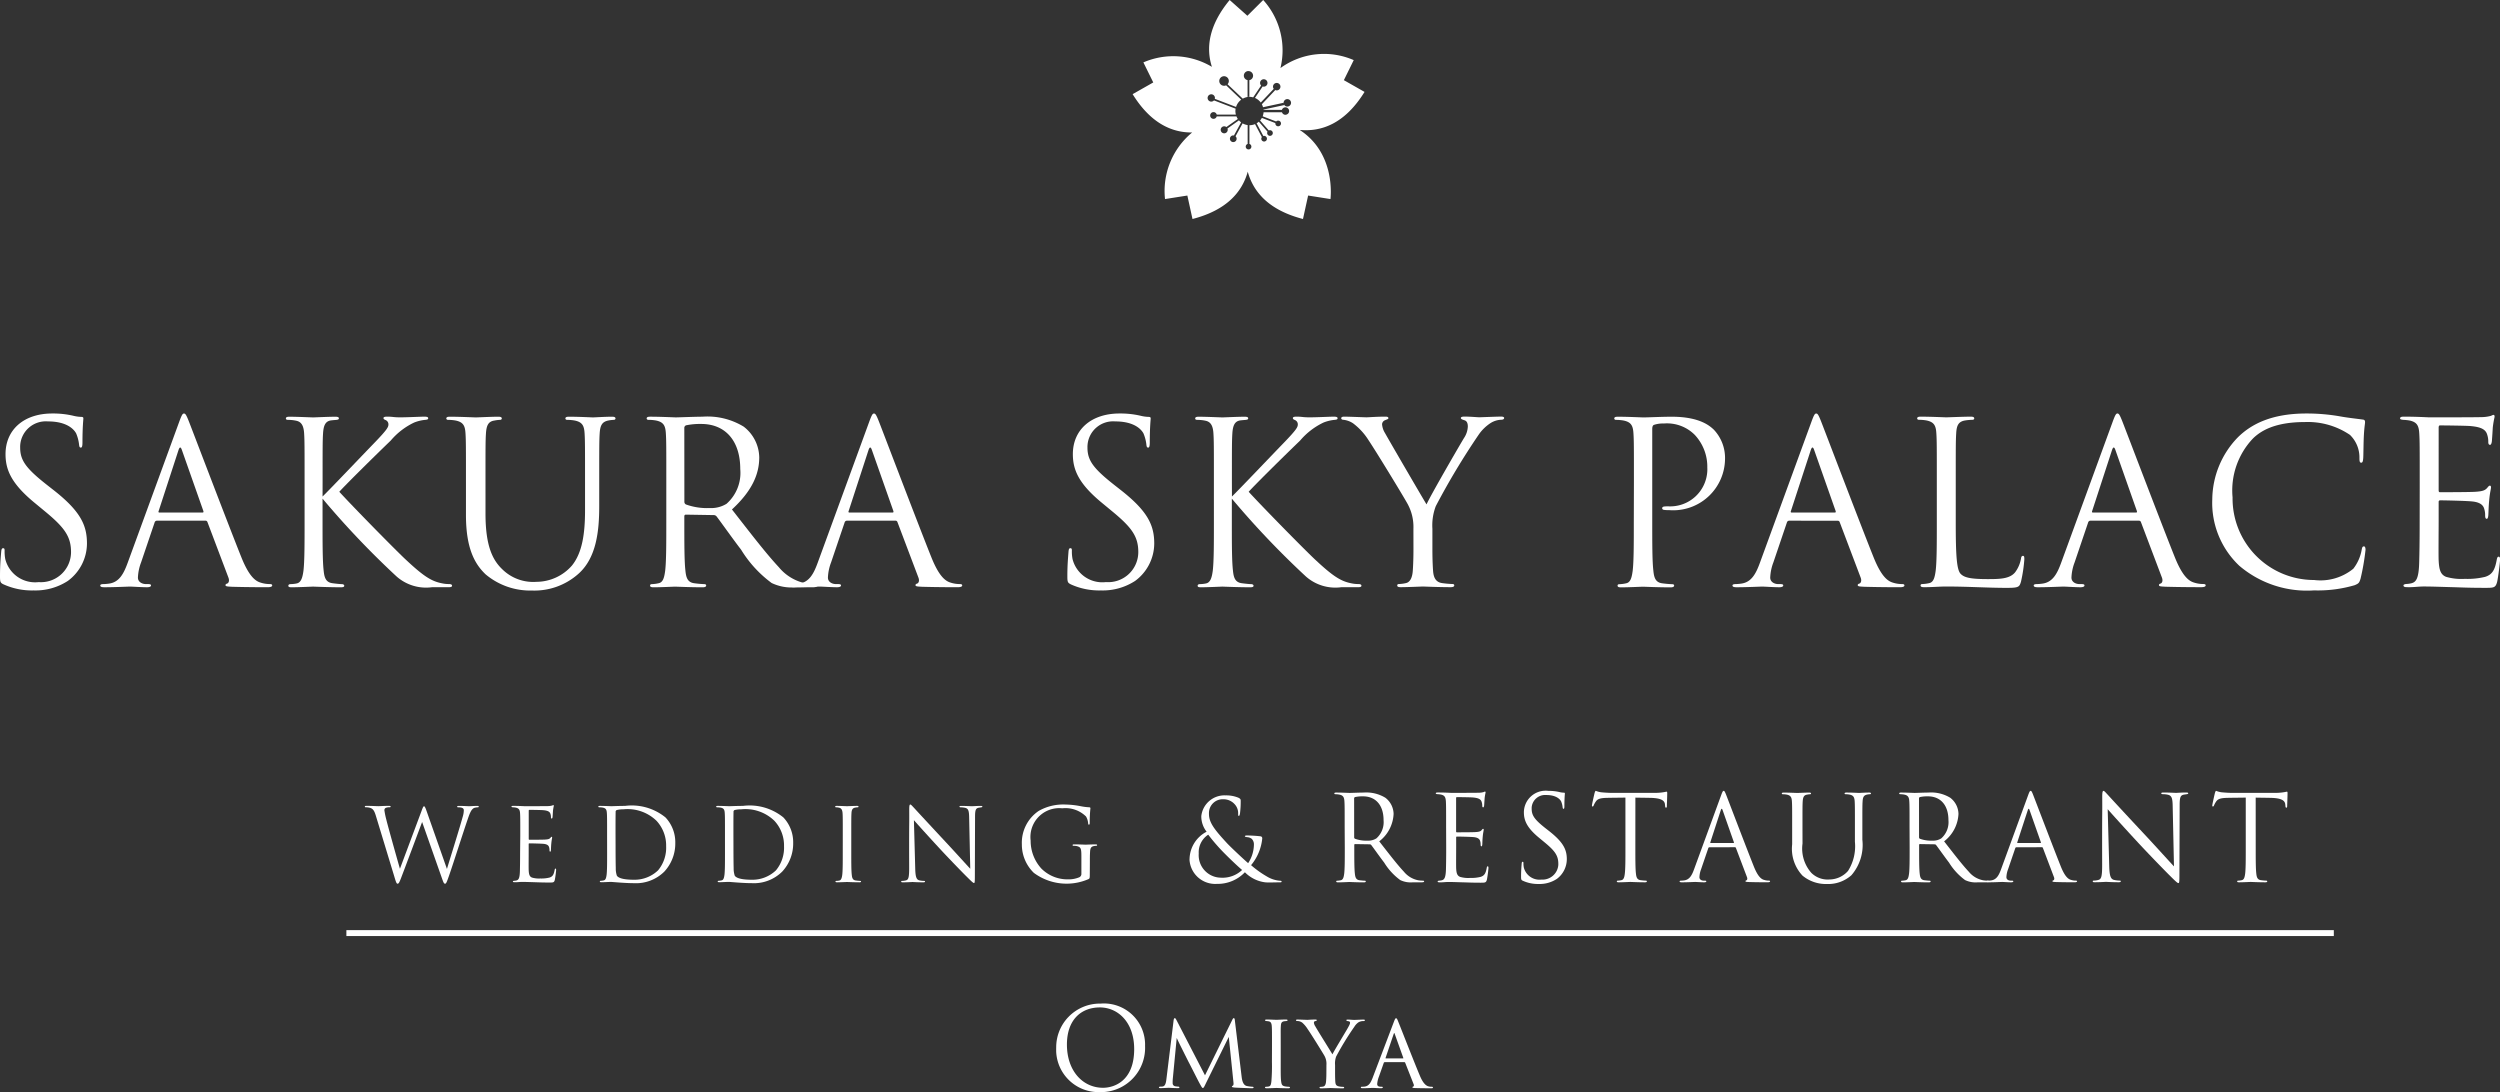 <svg xmlns="http://www.w3.org/2000/svg" xmlns:xlink="http://www.w3.org/1999/xlink" width="247.855" height="108.278" viewBox="0 0 247.855 108.278"><rect x="0" y="0" width="247.855" height="108.278" fill="#333333" stroke="none"/><defs><clipPath id="a"><rect width="247.855" height="108.278" fill="#fff"/></clipPath></defs><g transform="translate(-596 -12)"><g transform="translate(596 12)"><g transform="translate(0 0)" clip-path="url(#a)"><path d="M117.605,9.109,115.56,7.948l.978-1.988a7.358,7.358,0,0,0-7.266.788A7.44,7.44,0,0,0,107.563,0l-1.569,1.564L104.237,0c-2.113,2.56-2.347,4.786-1.76,6.627a7.477,7.477,0,0,0-6.793-.441l.978,1.988L94.617,9.335c1.8,2.914,3.916,3.817,5.9,3.8a7.515,7.515,0,0,0-2.689,6.6l2.215-.349.509,2.326c3.433-.887,4.934-2.713,5.478-4.69.545,1.977,2.045,3.8,5.477,4.69l.509-2.326,2.216.349s.6-4.485-3.052-6.854c2.136.2,4.466-.593,6.43-3.768M106.1,7.048a.459.459,0,0,1,.459.459.451.451,0,0,1-.37.441V9.618h-.177V7.943a.451.451,0,0,1-.37-.441.459.459,0,0,1,.459-.459m3.668,4.34a.366.366,0,0,1-.345-.253H107.6a1.431,1.431,0,0,1-.09.4l1.336.514a.276.276,0,0,1,.2-.083.28.28,0,1,1-.28.28.2.2,0,0,1,.007-.037l-1.342-.516a1.479,1.479,0,0,1-.18.255l.866.992a.289.289,0,0,1,.119-.026.28.28,0,1,1-.281.281.278.278,0,0,1,.038-.133l-.865-.992a1.365,1.365,0,0,1-.22.157l.668,1.264a.3.3,0,0,1,.078-.015.28.28,0,1,1-.281.28.275.275,0,0,1,.057-.161l-.679-1.285a1.4,1.4,0,0,1-.539.108h-.015v1.856a.276.276,0,0,1,.193.263.28.28,0,1,1-.37-.262V12.4a1.373,1.373,0,0,1-.5-.17l-.7,1.281a.332.332,0,1,1-.47.021.336.336,0,0,1,.249-.108.273.273,0,0,1,.061.012l.712-1.305a1.425,1.425,0,0,1-.214-.2l-1.138.807a.341.341,0,0,1,.024.119.348.348,0,1,1-.36-.335.34.34,0,0,1,.227.074l1.136-.8a1.4,1.4,0,0,1-.134-.258h-1.959a.329.329,0,0,1-.316.244.334.334,0,1,1,0-.668.33.33,0,0,1,.316.246h1.9a1.365,1.365,0,0,1-.049-.347,1.45,1.45,0,0,1,.024-.237l-2.146-.821a.363.363,0,1,1,.094-.24.375.375,0,0,1-.017.081l2.113.808a1.4,1.4,0,0,1,.512-.722l-1.5-1.424a.45.45,0,0,1-.192.046.474.474,0,1,1,.336-.152l1.51,1.431A1.386,1.386,0,0,1,106.2,9.6a1.363,1.363,0,0,1,.366.055l.789-1.175a.368.368,0,1,1,.263.112h0a.345.345,0,0,1-.109-.023l-.765,1.141a1.4,1.4,0,0,1,.577.456l1.288-1.359a.353.353,0,0,1-.076-.215.369.369,0,1,1,.369.369.346.346,0,0,1-.189-.061l.037.036-1.323,1.4a1.469,1.469,0,0,1,.119.294l2.038-.439.05.229-2.045.441v.03h1.829a.367.367,0,1,1,.345.485m.191-.813a.369.369,0,1,1,.369-.369.369.369,0,0,1-.369.369h0" transform="translate(17.674 0)" fill="#fff"/><path d="M.336,51.478C.023,51.321,0,51.232,0,50.628c0-1.118.09-2.018.119-2.374C.14,48.007.185,47.9.3,47.9c.134,0,.157.066.157.246a3.979,3.979,0,0,0,.066.831,3.045,3.045,0,0,0,3.311,2.282,2.984,2.984,0,0,0,3.2-2.759c.006-.072.008-.144.008-.216,0-1.543-.648-2.44-2.572-4.028l-1.006-.831C1.084,41.476.548,40.089.548,38.569c0-2.393,1.789-4.026,4.629-4.026a8.714,8.714,0,0,1,2.082.223,3.712,3.712,0,0,0,.782.113c.18,0,.224.045.224.157s-.089.851-.089,2.374c0,.356-.045.515-.157.515-.134,0-.157-.113-.179-.292a3.963,3.963,0,0,0-.291-1.118c-.134-.247-.738-1.187-2.8-1.187a2.543,2.543,0,0,0-2.743,2.326A2.27,2.27,0,0,0,2,37.923C2,39.2,2.582,40,4.731,41.682l.627.491C8,44.254,8.622,45.641,8.622,47.431a4.629,4.629,0,0,1-1.9,3.713,5.878,5.878,0,0,1-3.378.94,6.787,6.787,0,0,1-3-.605" transform="translate(0 6.452)" fill="#fff"/><path d="M13.989,45.17a.237.237,0,0,0-.224.178l-1.342,3.96a4.734,4.734,0,0,0-.313,1.5c0,.446.425.648.806.648h.2c.224,0,.292.045.292.135,0,.134-.2.178-.4.178-.538,0-1.431-.066-1.678-.066s-1.476.066-2.528.066c-.291,0-.426-.044-.426-.178,0-.09.113-.135.313-.135a4.782,4.782,0,0,0,.538-.045c1.029-.133,1.476-.984,1.88-2.1l5.078-13.893c.268-.738.356-.872.491-.872s.224.113.493.8c.336.851,3.848,10.088,5.212,13.49.806,1.991,1.455,2.349,1.924,2.484a2.94,2.94,0,0,0,.872.133c.134,0,.246.023.246.135,0,.134-.2.178-.447.178-.335,0-1.968,0-3.512-.044-.426-.023-.672-.023-.672-.157,0-.089.068-.134.157-.157.133-.044.268-.244.133-.6L19,45.3a.2.2,0,0,0-.2-.133Zm4.519-.806c.112,0,.112-.066.089-.157L16.47,38.166q-.167-.5-.335,0l-1.969,6.041c-.045.112,0,.157.068.157Z" transform="translate(1.564 6.452)" fill="#fff"/><path d="M27.519,42.725c.693-.671,3.736-3.87,5.1-5.28,1.342-1.387,1.431-1.61,1.431-1.88a.46.46,0,0,0-.291-.425c-.157-.066-.2-.112-.2-.2s.134-.134.336-.134c.649,0,.582.068,1.343.068.693,0,2.018-.068,2.374-.068.313,0,.38.068.38.157s-.045.133-.247.157a4.015,4.015,0,0,0-1.141.268,6.944,6.944,0,0,0-2.326,1.789c-1.969,1.9-4.518,4.43-5.1,5.078,1.41,1.543,5.482,5.682,6.527,6.666,1.835,1.722,2.611,2.215,3.691,2.416a3.049,3.049,0,0,0,.648.066c.179,0,.313.045.313.157s-.089.157-.336.157H38.368a4.408,4.408,0,0,1-3.513-1.068,85.158,85.158,0,0,1-7.337-7.714v2.3c0,2.148,0,3.916.112,4.854.066.649.2,1.142.872,1.231.313.044.761.089.9.089.2,0,.268.089.268.157,0,.113-.089.157-.336.157-1.231,0-2.639-.066-2.751-.066s-1.431.066-2.1.066c-.246,0-.356-.021-.356-.157,0-.068.045-.157.244-.157a3.086,3.086,0,0,0,.582-.066c.447-.089.582-.6.672-1.253.112-.939.112-2.706.112-4.854V41.3c0-3.489,0-4.116-.045-4.831-.045-.761-.268-1.141-.761-1.253a3.805,3.805,0,0,0-.8-.089c-.18,0-.247-.045-.247-.134,0-.134.112-.179.356-.179.737,0,2.237.068,2.349.068s1.52-.068,2.191-.068c.247,0,.356.045.356.157,0,.089-.044.133-.244.157-.247.021-.269.021-.493.045-.605.066-.783.514-.831,1.3-.045.712-.045,1.342-.045,4.831Z" transform="translate(4.46 6.501)" fill="#fff"/><path d="M41.171,44.425c0,3.221.712,4.608,1.678,5.526a4.377,4.377,0,0,0,3.378,1.231,4.7,4.7,0,0,0,3.512-1.612c1.03-1.275,1.3-3.176,1.3-5.481V41.3c0-3.489,0-4.116-.044-4.831-.045-.761-.224-1.118-.962-1.276a4.188,4.188,0,0,0-.761-.068c-.089,0-.179-.044-.179-.133,0-.134.113-.18.356-.18,1.006,0,2.237.069,2.374.069.157,0,1.207-.069,1.879-.069.246,0,.356.046.356.18,0,.089-.089.133-.178.133a3.408,3.408,0,0,0-.559.068c-.6.134-.783.491-.831,1.276-.045.712-.045,1.342-.045,4.831v2.394c0,2.416-.268,5.1-2.058,6.689a6.553,6.553,0,0,1-4.608,1.662,6.873,6.873,0,0,1-4.6-1.606c-1.1-1.05-1.946-2.611-1.946-5.883V41.3c0-3.489,0-4.116-.045-4.831-.045-.761-.223-1.118-.962-1.276a4.175,4.175,0,0,0-.76-.068c-.09,0-.18-.044-.18-.133,0-.134.113-.18.356-.18,1.006,0,2.374.069,2.572.069s1.543-.069,2.215-.069c.247,0,.356.046.356.18,0,.089-.089.133-.179.133a3.408,3.408,0,0,0-.559.068c-.6.089-.782.491-.831,1.276-.046.712-.046,1.342-.046,4.831Z" transform="translate(6.963 6.502)" fill="#fff"/><path d="M55.968,41.3c0-3.489,0-4.116-.045-4.831-.045-.761-.223-1.118-.962-1.276a4.174,4.174,0,0,0-.76-.066c-.09,0-.18-.045-.18-.134,0-.134.113-.18.356-.18,1.006,0,2.416.069,2.528.069.247,0,1.946-.069,2.641-.069a6.889,6.889,0,0,1,4.093.986,3.917,3.917,0,0,1,1.543,3.042c0,1.654-.693,3.311-2.706,5.169,1.835,2.349,3.356,4.339,4.652,5.727a4.632,4.632,0,0,0,2.73,1.61,5.367,5.367,0,0,0,.872.066c.113,0,.2.068.2.135,0,.134-.134.178-.536.178H68.805a4.549,4.549,0,0,1-2.394-.425,11.637,11.637,0,0,1-3.019-3.289c-.939-1.23-1.993-2.73-2.44-3.311a.362.362,0,0,0-.291-.133l-2.752-.045c-.112,0-.155.066-.155.178v.538c0,2.148,0,3.916.11,4.854.066.649.2,1.142.872,1.231q.5.069,1.006.089c.133,0,.178.068.178.135,0,.112-.112.178-.356.178-1.231,0-2.639-.066-2.75-.066-.024,0-1.432.066-2.1.066-.247,0-.356-.044-.356-.178,0-.068.044-.135.177-.135a3.544,3.544,0,0,0,.671-.089c.449-.089.56-.582.649-1.231.112-.939.112-2.706.112-4.854Zm1.791,1.946a.294.294,0,0,0,.155.268,6.178,6.178,0,0,0,2.349.356,2.907,2.907,0,0,0,1.678-.424A4.086,4.086,0,0,0,63.3,40.007c0-2.8-1.476-4.474-3.87-4.474a6.836,6.836,0,0,0-1.5.134.27.27,0,0,0-.177.268Z" transform="translate(10.091 6.499)" fill="#fff"/><path d="M71.63,45.17a.237.237,0,0,0-.224.178l-1.342,3.96a4.734,4.734,0,0,0-.313,1.5c0,.446.425.648.806.648h.2c.224,0,.292.045.292.135,0,.134-.2.178-.4.178-.538,0-1.431-.066-1.678-.066s-1.476.066-2.528.066c-.291,0-.426-.044-.426-.178,0-.09.113-.135.313-.135a4.783,4.783,0,0,0,.538-.045c1.029-.133,1.476-.984,1.88-2.1l5.078-13.893c.268-.738.356-.872.491-.872s.224.113.493.8c.336.851,3.848,10.088,5.212,13.49.806,1.991,1.455,2.349,1.924,2.484a2.94,2.94,0,0,0,.872.133c.134,0,.246.023.246.135,0,.134-.2.178-.447.178-.335,0-1.968,0-3.512-.044-.426-.023-.672-.023-.672-.157,0-.089.068-.134.157-.157.133-.044.268-.244.133-.6L76.64,45.3a.2.2,0,0,0-.2-.133Zm4.519-.806c.112,0,.112-.066.089-.157l-2.127-6.041q-.167-.5-.335,0l-1.969,6.041c-.045.112,0,.157.068.157Z" transform="translate(12.331 6.452)" fill="#fff"/><path d="M89.5,51.478c-.313-.157-.336-.246-.336-.85,0-1.118.089-2.018.113-2.374.021-.247.066-.356.178-.356.135,0,.157.066.157.246a3.98,3.98,0,0,0,.066.831,3.045,3.045,0,0,0,3.311,2.282,2.984,2.984,0,0,0,3.2-2.759c.006-.072.008-.144.008-.216,0-1.543-.649-2.44-2.573-4.028l-1.006-.831c-2.374-1.946-2.909-3.334-2.909-4.854,0-2.393,1.79-4.026,4.629-4.026a8.7,8.7,0,0,1,2.08.223,3.712,3.712,0,0,0,.783.113c.179,0,.224.045.224.157s-.089.851-.089,2.374c0,.356-.045.515-.157.515-.135,0-.157-.113-.18-.292a3.961,3.961,0,0,0-.29-1.118c-.135-.247-.739-1.187-2.8-1.187a2.544,2.544,0,0,0-2.744,2.327,2.252,2.252,0,0,0-.008.268c0,1.275.582,2.079,2.73,3.759l.625.491c2.639,2.08,3.266,3.468,3.266,5.258a4.629,4.629,0,0,1-1.9,3.713,5.878,5.878,0,0,1-3.378.94,6.787,6.787,0,0,1-3-.605" transform="translate(16.656 6.452)" fill="#fff"/><path d="M103.488,42.725c.694-.671,3.736-3.87,5.1-5.28,1.343-1.387,1.431-1.61,1.431-1.88a.46.46,0,0,0-.291-.425c-.157-.066-.2-.112-.2-.2s.133-.134.336-.134c.649,0,.582.068,1.343.068.693,0,2.018-.068,2.374-.068.313,0,.38.068.38.157s-.045.133-.246.157a4.023,4.023,0,0,0-1.142.268,6.944,6.944,0,0,0-2.326,1.789c-1.969,1.9-4.518,4.43-5.1,5.078,1.41,1.543,5.481,5.682,6.527,6.666,1.835,1.722,2.618,2.215,3.691,2.416a3.06,3.06,0,0,0,.649.066c.179,0,.312.045.312.157s-.089.157-.335.157h-1.662a4.408,4.408,0,0,1-3.513-1.068,85.006,85.006,0,0,1-7.338-7.714v2.3c0,2.148,0,3.916.113,4.854.066.649.2,1.142.871,1.231.313.044.761.089.9.089.2,0,.268.089.268.157,0,.113-.089.157-.336.157-1.23,0-2.638-.066-2.751-.066s-1.431.066-2.1.066c-.247,0-.356-.021-.356-.157,0-.068.045-.157.246-.157a3.086,3.086,0,0,0,.582-.066c.447-.089.582-.6.671-1.253.113-.939.113-2.706.113-4.854V41.3c0-3.489,0-4.116-.046-4.831-.045-.761-.268-1.141-.761-1.253a3.825,3.825,0,0,0-.8-.089c-.179,0-.246-.045-.246-.134,0-.134.112-.179.356-.179.738,0,2.237.068,2.349.068s1.521-.068,2.192-.068c.246,0,.356.045.356.157,0,.089-.044.133-.246.157-.246.021-.268.021-.493.045-.6.066-.782.514-.831,1.3-.045.712-.045,1.342-.045,4.831Z" transform="translate(18.649 6.501)" fill="#fff"/><path d="M119.2,45.929a4.743,4.743,0,0,0-.514-2.349c-.157-.356-3.156-5.28-3.938-6.443a6.23,6.23,0,0,0-1.521-1.662,2.147,2.147,0,0,0-.961-.356c-.112,0-.224-.045-.224-.157,0-.089.089-.157.291-.157.425,0,2.1.068,2.215.068.157,0,1.006-.068,1.88-.068.246,0,.292.068.292.157s-.135.112-.336.2a.455.455,0,0,0-.292.4,1.921,1.921,0,0,0,.292.872c.356.649,3.714,6.419,4.116,7.07.425-.939,3.266-5.839,3.714-6.577a2.2,2.2,0,0,0,.38-1.142c0-.313-.089-.56-.356-.627-.2-.066-.335-.112-.335-.223,0-.089.133-.135.356-.135.582,0,1.3.068,1.475.068.135,0,1.746-.068,2.171-.068.157,0,.291.046.291.135,0,.112-.113.178-.291.178a2.135,2.135,0,0,0-1.029.313,4.231,4.231,0,0,0-1.187,1.142,71.572,71.572,0,0,0-4.272,7.114,5.369,5.369,0,0,0-.335,2.238v1.924c0,.356,0,1.3.066,2.236.045.649.246,1.142.917,1.231a9.516,9.516,0,0,0,1.006.089c.134,0,.179.066.179.135,0,.112-.112.178-.356.178-1.231,0-2.639-.066-2.752-.066s-1.52.066-2.192.066c-.246,0-.356-.045-.356-.178,0-.069.045-.135.179-.135a3.45,3.45,0,0,0,.671-.089c.447-.089.649-.582.694-1.231.066-.939.066-1.878.066-2.236Z" transform="translate(20.929 6.501)" fill="#fff"/><path d="M136.8,41.3c0-3.489,0-4.116-.046-4.831-.045-.761-.223-1.118-.963-1.276a4.174,4.174,0,0,0-.76-.066c-.089,0-.179-.045-.179-.134,0-.134.112-.18.356-.18,1.006,0,2.349.069,2.528.069.493,0,1.788-.069,2.817-.069,2.8,0,3.8.94,4.162,1.276a4.085,4.085,0,0,1,1.118,2.93,5.14,5.14,0,0,1-5.208,5.07c-.1,0-.2-.006-.3-.013a3.523,3.523,0,0,1-.475-.021c-.112,0-.247-.045-.247-.157,0-.179.135-.2.605-.2a3.687,3.687,0,0,0,3.868-3.5c.006-.109.007-.22,0-.329a4.617,4.617,0,0,0-1.253-3.266,3.884,3.884,0,0,0-3.064-1.118,2.759,2.759,0,0,0-.963.133c-.133.045-.179.2-.179.425v9.2c0,2.148,0,3.916.113,4.854.066.649.2,1.142.871,1.231q.5.069,1.008.089c.133,0,.178.068.178.135,0,.112-.112.178-.356.178-1.23,0-2.638-.066-2.752-.066-.066,0-1.475.066-2.146.066-.247,0-.356-.045-.356-.178,0-.068.044-.135.179-.135a3.544,3.544,0,0,0,.671-.089c.447-.089.559-.582.649-1.231.113-.939.113-2.706.113-4.854Z" transform="translate(25.19 6.502)" fill="#fff"/><path d="M150.346,45.17a.237.237,0,0,0-.224.178l-1.342,3.96a4.74,4.74,0,0,0-.312,1.5c0,.446.425.648.8.648h.2c.223,0,.291.045.291.135,0,.134-.2.178-.4.178-.538,0-1.431-.066-1.678-.066s-1.476.066-2.528.066c-.292,0-.426-.044-.426-.178,0-.09.112-.135.313-.135a4.783,4.783,0,0,0,.538-.045c1.029-.133,1.476-.984,1.88-2.1l5.077-13.893c.268-.738.356-.872.491-.872s.224.113.493.8c.336.851,3.848,10.088,5.212,13.49.806,1.991,1.455,2.349,1.924,2.484a2.939,2.939,0,0,0,.872.133c.134,0,.247.023.247.135,0,.134-.2.178-.447.178-.336,0-1.968,0-3.513-.044-.425-.023-.671-.023-.671-.157,0-.089.066-.134.157-.157.134-.044.268-.244.134-.6l-2.08-5.5a.2.2,0,0,0-.2-.133Zm4.518-.806c.112,0,.112-.066.089-.157l-2.126-6.041q-.167-.5-.336,0l-1.969,6.041c-.045.112,0,.157.068.157Z" transform="translate(27.035 6.452)" fill="#fff"/><path d="M163.98,45.276c0,3.289.089,4.72.493,5.123.356.356.939.514,2.683.514,1.187,0,2.171-.021,2.707-.671a3.142,3.142,0,0,0,.582-1.342c.023-.179.066-.292.2-.292.113,0,.135.09.135.336a14.237,14.237,0,0,1-.336,2.237c-.157.514-.223.6-1.409.6-1.924,0-3.826-.134-5.995-.134-.694,0-1.365.068-2.193.068-.247,0-.356-.045-.356-.179,0-.068.045-.134.179-.134a3.462,3.462,0,0,0,.672-.089c.446-.089.558-.582.648-1.231.113-.939.113-2.706.113-4.854V41.293c0-3.489,0-4.116-.046-4.831-.044-.761-.223-1.118-.961-1.276a4.2,4.2,0,0,0-.761-.066c-.089,0-.179-.045-.179-.134,0-.133.113-.179.356-.179,1.006,0,2.416.068,2.529.068s1.745-.068,2.416-.068c.246,0,.356.046.356.179,0,.089-.089.134-.179.134a5.316,5.316,0,0,0-.738.066c-.649.112-.831.493-.871,1.276-.045.712-.045,1.342-.045,4.831Z" transform="translate(29.917 6.501)" fill="#fff"/><path d="M175.51,45.17a.237.237,0,0,0-.224.178l-1.342,3.96a4.739,4.739,0,0,0-.312,1.5c0,.446.425.648.8.648h.2c.223,0,.291.045.291.135,0,.134-.2.178-.4.178-.538,0-1.431-.066-1.678-.066s-1.476.066-2.528.066c-.292,0-.426-.044-.426-.178,0-.09.112-.135.313-.135a4.782,4.782,0,0,0,.538-.045c1.029-.133,1.476-.984,1.88-2.1L177.7,35.414c.268-.738.356-.872.491-.872s.224.113.493.8c.336.851,3.848,10.088,5.212,13.49.806,1.991,1.455,2.349,1.924,2.484a2.939,2.939,0,0,0,.872.133c.134,0,.247.023.247.135,0,.134-.2.178-.447.178-.336,0-1.968,0-3.513-.044-.425-.023-.671-.023-.671-.157,0-.089.066-.134.157-.157.134-.044.268-.244.134-.6l-2.08-5.5a.2.2,0,0,0-.2-.133Zm4.518-.806c.112,0,.112-.066.089-.157l-2.126-6.041q-.167-.5-.336,0l-1.969,6.041c-.045.112,0,.157.068.157Z" transform="translate(31.736 6.452)" fill="#fff"/><path d="M187.516,49.665a8.572,8.572,0,0,1-2.707-6.621,8.933,8.933,0,0,1,2.505-6.107c1.342-1.343,3.379-2.394,6.824-2.394a19.161,19.161,0,0,1,3.243.268c.85.157,1.543.224,2.374.336.157.021.2.112.2.247,0,.178-.068.446-.113,1.252-.044.738-.044,1.968-.066,2.3s-.068.475-.2.475c-.157,0-.178-.157-.178-.475a3.1,3.1,0,0,0-.94-2.282,7.449,7.449,0,0,0-4.474-1.273c-2.975,0-4.363.871-5.145,1.632a7.485,7.485,0,0,0-2.018,5.839,8.078,8.078,0,0,0,7.967,8.188h.109a5.148,5.148,0,0,0,3.894-1.118,4.245,4.245,0,0,0,.831-1.879c.045-.246.089-.336.224-.336.113,0,.157.157.157.336a23.161,23.161,0,0,1-.493,2.863c-.134.426-.179.475-.582.649a12.952,12.952,0,0,1-4.028.515,10.326,10.326,0,0,1-7.382-2.416" transform="translate(34.521 6.452)" fill="#fff"/><path d="M202.444,41.322c0-3.489,0-4.116-.046-4.831-.045-.761-.223-1.118-.963-1.276a5.166,5.166,0,0,0-.648-.066c-.157-.023-.291-.045-.291-.134,0-.134.112-.18.356-.18.514,0,1.119,0,2.528.069.157,0,4.608,0,5.122-.023a3.718,3.718,0,0,0,1.029-.134.544.544,0,0,1,.247-.089c.066,0,.089.089.089.2a9.514,9.514,0,0,0-.179,1.05c-.021.336-.044.761-.089,1.343-.023.223-.09.379-.18.379-.133,0-.178-.112-.178-.291a2.2,2.2,0,0,0-.113-.738c-.157-.514-.627-.737-1.61-.831-.38-.045-2.819-.068-3.064-.068-.089,0-.133.068-.133.224V42.1c0,.157.021.224.133.224.291,0,3.043,0,3.56-.045.6-.045.895-.112,1.118-.381.113-.133.179-.223.268-.223.066,0,.112.045.112.178s-.112.515-.179,1.253c-.066.693-.066,1.207-.089,1.521-.023.223-.068.336-.157.336-.135,0-.157-.179-.157-.356a2.03,2.03,0,0,0-.089-.625c-.089-.336-.356-.649-1.163-.738-.605-.068-2.819-.113-3.2-.113a.141.141,0,0,0-.157.123.157.157,0,0,0,0,.033v1.969c0,.761-.024,3.355,0,3.825.045.917.178,1.41.737,1.634a5.42,5.42,0,0,0,1.856.2,7.4,7.4,0,0,0,2.018-.2c.712-.224.961-.693,1.142-1.662.045-.246.089-.336.2-.336.133,0,.133.179.133.336,0,.179-.178,1.7-.29,2.171-.157.582-.336.582-1.209.582-1.654,0-2.394-.045-3.266-.068-.895-.021-1.924-.066-2.8-.066-.538,0-1.068.089-1.654.066-.247,0-.356-.045-.356-.178,0-.068.112-.113.246-.135a2.769,2.769,0,0,0,.514-.066c.475-.112.761-.425.8-2.1.024-.872.046-2.018.046-4.005Z" transform="translate(37.452 6.474)" fill="#fff"/><path d="M31.57,68.3c-.16-.53-.291-.681-.551-.78a1.614,1.614,0,0,0-.451-.061c-.051,0-.09-.011-.09-.07s.061-.07.16-.07c.521,0,1.068.031,1.187.031.089,0,.53-.031,1.031-.031.14,0,.18.031.18.07,0,.059-.051.07-.1.07a.947.947,0,0,0-.389.061.257.257,0,0,0-.131.237,7.855,7.855,0,0,0,.19.92c.151.641,1.187,4.318,1.352,4.879L36.1,67.822c.15-.412.19-.462.25-.462s.131.129.25.475l2.018,5.738c.291-.981,1.211-3.886,1.562-5.169a2.254,2.254,0,0,0,.11-.64c0-.182-.11-.3-.572-.3-.051,0-.09-.03-.09-.07s.051-.07.171-.07c.51,0,.932.031,1.021.031.071,0,.5-.031.812-.031.09,0,.14.02.14.061a.081.081,0,0,1-.089.08,1.322,1.322,0,0,0-.341.051c-.3.109-.46.531-.65,1.081-.44,1.272-1.453,4.456-1.843,5.578-.26.741-.31.862-.42.862s-.16-.129-.3-.52l-1.972-5.6c-.37.992-1.742,4.657-2.1,5.589-.161.42-.23.531-.331.531s-.15-.11-.35-.792Z" transform="translate(5.693 12.576)" fill="#fff"/><path d="M43.6,70.24c0-1.562,0-1.843-.02-2.164-.021-.341-.1-.5-.432-.571a2.156,2.156,0,0,0-.29-.03c-.07-.011-.131-.021-.131-.061,0-.059.051-.08.16-.08.23,0,.5,0,1.132.031.07,0,2.063,0,2.294-.009a1.675,1.675,0,0,0,.46-.061.264.264,0,0,1,.11-.04c.03,0,.04.04.04.09a4.306,4.306,0,0,0-.08.475c-.009.15-.02.341-.04.6-.009.1-.042.171-.081.171-.059,0-.08-.051-.08-.131a.98.98,0,0,0-.05-.331c-.07-.23-.28-.331-.722-.37-.171-.02-1.262-.031-1.373-.031-.04,0-.059.031-.059.1v2.764c0,.07.011.1.059.1.131,0,1.364,0,1.593-.021.271-.019.4-.051.5-.171.05-.059.081-.1.119-.1s.049.019.049.08-.049.229-.08.561c-.03.31-.03.54-.04.681-.008.1-.03.15-.07.15-.061,0-.07-.08-.07-.16a.907.907,0,0,0-.042-.281c-.04-.15-.16-.291-.52-.331-.271-.03-1.263-.05-1.432-.05a.063.063,0,0,0-.07.055.034.034,0,0,0,0,.015V72c0,.341-.011,1.5,0,1.711.019.411.08.631.33.731a2.454,2.454,0,0,0,.831.09,3.334,3.334,0,0,0,.9-.09c.32-.1.43-.311.51-.741.019-.11.04-.151.089-.151s.061.08.061.151q-.041.488-.131.971c-.07.261-.15.261-.54.261-.741,0-1.068-.02-1.462-.031s-.862-.03-1.253-.03c-.237,0-.475.04-.741.03-.11,0-.161-.019-.161-.08,0-.03.051-.05.11-.061a1.261,1.261,0,0,0,.23-.03c.21-.051.341-.191.356-.942.009-.39.02-.9.02-1.792Z" transform="translate(7.981 12.563)" fill="#fff"/><path d="M50.852,70.234c0-1.562,0-1.843-.02-2.162-.021-.342-.07-.5-.4-.572a1.932,1.932,0,0,0-.341-.03c-.07,0-.109-.021-.109-.061,0-.059.051-.08.16-.08.451,0,1.082.031,1.132.031.119,0,.751-.031,1.352-.031a5.3,5.3,0,0,1,4.015,1.143,3.577,3.577,0,0,1,.972,2.543,4.1,4.1,0,0,1-1.081,2.823A3.98,3.98,0,0,1,53.5,74.991c-.432,0-.962-.03-1.393-.061s-.781-.061-.831-.061c-.021,0-.191,0-.4.009s-.431.02-.582.02c-.11,0-.161-.02-.161-.08,0-.03.021-.061.1-.061a1.874,1.874,0,0,0,.28-.04c.2-.04.25-.26.291-.551.051-.421.051-1.211.051-2.174Zm.841,1.081c0,1.062.011,1.984.02,2.174a2.178,2.178,0,0,0,.11.761c.129.191.521.4,1.7.4a3.358,3.358,0,0,0,2.383-.932,3.5,3.5,0,0,0,.8-2.393,3.592,3.592,0,0,0-.961-2.526,4.122,4.122,0,0,0-3.276-1.132,2.615,2.615,0,0,0-.65.071.182.182,0,0,0-.119.2c-.011.341-.011,1.362-.011,2.136Z" transform="translate(9.336 12.569)" fill="#fff"/><path d="M60.7,70.234c0-1.562,0-1.843-.02-2.162-.02-.342-.07-.5-.4-.572a1.932,1.932,0,0,0-.341-.03c-.07,0-.11-.021-.11-.061,0-.059.051-.08.161-.08.451,0,1.081.031,1.132.031.119,0,.751-.031,1.353-.031a5.308,5.308,0,0,1,4.015,1.143,3.577,3.577,0,0,1,.972,2.543,4.089,4.089,0,0,1-1.082,2.823,3.979,3.979,0,0,1-3.035,1.151c-.432,0-.961-.03-1.392-.061s-.782-.061-.831-.061c-.02,0-.191,0-.4.009s-.431.02-.582.02c-.109,0-.16-.02-.16-.08,0-.03.02-.061.1-.061a1.874,1.874,0,0,0,.28-.04c.2-.04.249-.26.29-.551.051-.421.051-1.211.051-2.174Zm.841,1.081c0,1.062.011,1.984.02,2.174a2.21,2.21,0,0,0,.11.761c.129.191.521.4,1.7.4a3.361,3.361,0,0,0,2.384-.932,3.509,3.509,0,0,0,.8-2.393,3.591,3.591,0,0,0-.962-2.526,4.122,4.122,0,0,0-3.276-1.132,2.672,2.672,0,0,0-.65.071.182.182,0,0,0-.119.2c-.011.341-.011,1.362-.011,2.136Z" transform="translate(11.175 12.569)" fill="#fff"/><path d="M70.522,70.227c0-1.562,0-1.843-.02-2.164-.021-.341-.119-.51-.341-.56a1.315,1.315,0,0,0-.311-.04c-.04,0-.08-.021-.08-.061,0-.059.051-.08.16-.08.331,0,.963.031,1.011.031s.681-.031.983-.031c.109,0,.16.021.16.08,0,.04-.04.061-.08.061a1.473,1.473,0,0,0-.25.03c-.271.051-.356.22-.371.571-.019.32-.019.6-.019,2.164v1.764c0,.961,0,1.752.051,2.173.03.291.089.51.39.551.139.02.35.04.409.04.09,0,.119.031.119.061,0,.051-.04.08-.15.08-.551,0-1.187-.03-1.243-.03s-.68.03-.981.03c-.11,0-.161-.019-.161-.08,0-.03.021-.061.11-.061a1.375,1.375,0,0,0,.261-.03c.2-.04.26-.271.3-.561.051-.421.051-1.212.051-2.173Z" transform="translate(13.033 12.576)" fill="#fff"/><path d="M76.069,71.963c0-3.615.02-2.314.011-4.256,0-.39.03-.5.109-.5s.252.22.356.32c.151.17,1.644,1.78,3.185,3.436.992,1.061,2.083,2.283,2.4,2.611l-.109-5.087c-.011-.652-.08-.871-.39-.949a2.1,2.1,0,0,0-.431-.051c-.109,0-.14-.03-.14-.07,0-.061.08-.071.2-.071.451,0,.932.031,1.041.031s.441-.031.852-.031c.109,0,.179.011.179.071,0,.04-.04.059-.109.07s-.141.019-.261.04c-.28.061-.356.21-.356.9l-.019,5.85c0,.661-.021.712-.09.712s-.2-.109-.731-.641c-.11-.1-1.552-1.571-2.611-2.714-1.161-1.252-2.293-2.512-2.611-2.874l.131,4.8c.02.821.119,1.082.39,1.162a2.213,2.213,0,0,0,.5.059c.051,0,.08.021.08.061,0,.061-.059.08-.179.08-.572,0-.973-.031-1.061-.031s-.512.031-.962.031c-.1,0-.16-.011-.16-.08,0-.04.03-.061.08-.061a1.456,1.456,0,0,0,.411-.059c.249-.071.3-.356.3-1.272Z" transform="translate(14.063 12.554)" fill="#fff"/><path d="M92.1,74.065c0,.451-.011.475-.131.54a5.45,5.45,0,0,1-5.418-.621,3.911,3.911,0,0,1-1.187-2.848,3.8,3.8,0,0,1,1.673-3.295,4.915,4.915,0,0,1,2.663-.63,8.52,8.52,0,0,1,1.532.171,5.32,5.32,0,0,0,.812.1c.1.011.119.051.119.09a12.687,12.687,0,0,0-.07,1.424c0,.16-.019.21-.089.21-.05,0-.061-.061-.07-.152a1.551,1.551,0,0,0-.21-.66,2.909,2.909,0,0,0-2.353-.811,2.86,2.86,0,0,0-3.143,2.547,2.9,2.9,0,0,0,.007.657A4.084,4.084,0,0,0,87.3,73.56a3.648,3.648,0,0,0,2.624,1.068,2.745,2.745,0,0,0,1.142-.21.366.366,0,0,0,.2-.356v-1.7c0-.812-.051-.922-.451-1.031a1.827,1.827,0,0,0-.341-.03c-.04,0-.08-.021-.08-.061,0-.061.051-.08.16-.08.451,0,1.082.03,1.132.03s.68-.03.981-.03c.109,0,.16.02.16.08,0,.04-.04.061-.08.061a1.362,1.362,0,0,0-.25.03c-.271.051-.356.22-.37.571-.02.32-.02.621-.02,1.041Z" transform="translate(15.945 12.553)" fill="#fff"/><path d="M88.233,88.217a4.332,4.332,0,0,1,4.288-4.377c.04,0,.082,0,.122,0a4.08,4.08,0,0,1,4.4,4.2,4.39,4.39,0,0,1-4.2,4.575c-.089,0-.179,0-.268,0a4.2,4.2,0,0,1-4.345-4.042c0-.12,0-.239,0-.357m7.734.134c0-2.687-1.634-4.13-3.4-4.13-1.869,0-3.268,1.232-3.268,3.679,0,2.611,1.568,4.287,3.582,4.287,1.006,0,3.086-.582,3.086-3.839" transform="translate(16.481 15.658)" fill="#fff"/><path d="M105.011,90.834c.031.254.1.847.509.944a3.618,3.618,0,0,0,.541.074c.042,0,.138.012.138.065s-.043.084-.159.084c-.191,0-1.335-.043-1.675-.064-.237-.021-.317-.043-.317-.095,0-.032.042-.075.095-.095s.084-.148.063-.3l-.466-4.536-2.247,4.556c-.2.414-.237.509-.329.509-.063,0-.119-.094-.317-.456-.171-.307-1.017-2-1.081-2.1-.064-.128-1.1-2.184-1.187-2.407l-.392,4.08c-.012.148-.012.243-.012.4a.306.306,0,0,0,.266.317,2.762,2.762,0,0,0,.3.031c.084.012.106.043.106.065,0,.075-.064.084-.18.084-.339,0-.794-.032-.879-.032-.106,0-.552.032-.815.032-.1,0-.159-.011-.159-.084,0-.021.042-.065.138-.065a1.621,1.621,0,0,0,.2-.009c.255-.021.35-.275.4-.7l.712-5.815c.021-.182.064-.265.119-.265s.084.031.158.169l2.841,5.5,2.7-5.489c.053-.119.095-.18.159-.18s.095.095.106.265Z" transform="translate(18.084 15.889)" fill="#fff"/><path d="M106.368,87.775c0-1.4,0-1.653-.021-1.939s-.084-.445-.307-.488c-.106-.02-.18-.02-.243-.031s-.119-.031-.119-.075.043-.074.159-.074c.329,0,.934.031.965.031s.657-.031.949-.031c.106,0,.159.021.159.074s-.031.064-.119.075c-.064.012-.119.012-.191.021-.306.043-.339.2-.356.509-.021.285-.011.529-.011,1.929v1.589c0,.817-.012,1.558.042,1.939.043.306.085.424.356.488a2.424,2.424,0,0,0,.4.042c.094.011.119.032.119.075s-.043.075-.148.075c-.541,0-1.155-.031-1.208-.031-.031,0-.656.031-.949.031-.1,0-.171-.021-.171-.075s.043-.075.138-.075a1.219,1.219,0,0,0,.254-.031c.18-.042.212-.254.243-.509a18.679,18.679,0,0,0,.053-1.929Z" transform="translate(19.74 15.909)" fill="#fff"/><path d="M111.281,89.672a1.618,1.618,0,0,0-.237-.974c-.065-.119-1.294-2.12-1.621-2.575a2.851,2.851,0,0,0-.541-.646.841.841,0,0,0-.5-.159c-.065,0-.119-.031-.119-.084,0-.032.043-.064.128-.064.169,0,.974.032,1,.032.063,0,.413-.032.8-.032.107,0,.138.032.138.064s-.031.063-.119.084c-.148.031-.17.084-.17.169a.8.8,0,0,0,.138.356c.138.265,1.543,2.511,1.7,2.777.17-.371,1.357-2.311,1.5-2.575.2-.356.243-.446.243-.563,0-.138-.128-.138-.243-.159-.084-.011-.119-.042-.119-.084s.02-.064.127-.064c.254,0,.475.032.646.032.138,0,.752-.032.934-.032.094,0,.127.032.127.064,0,.053-.053.084-.127.084a.92.92,0,0,0-.531.138,1.49,1.49,0,0,0-.392.434,28.1,28.1,0,0,0-1.8,2.947,2.009,2.009,0,0,0-.106.838v.774c0,.075,0,.466.021.847.021.254.042.434.37.5a2.071,2.071,0,0,0,.392.042c.084,0,.119.032.119.064,0,.053-.032.084-.126.084-.531,0-1.187-.031-1.219-.031s-.656.031-.949.031c-.106,0-.148-.031-.148-.084,0-.031.031-.064.106-.064a1.116,1.116,0,0,0,.266-.032c.179-.032.254-.254.275-.508.032-.382.032-.764.032-.847Z" transform="translate(20.224 15.909)" fill="#fff"/><path d="M116.055,89.416a.111.111,0,0,0-.106.084l-.466,1.324a2.644,2.644,0,0,0-.182.751c0,.191.119.275.356.275h.075c.094,0,.127.032.127.075s-.084.075-.159.075c-.237,0-.72-.032-.831-.032S114.3,92,113.851,92c-.119,0-.17-.021-.17-.075s.043-.075.128-.075a1.806,1.806,0,0,0,.212-.009c.455-.042.635-.393.815-.838l2.12-5.585c.119-.306.147-.356.222-.356.053,0,.1.043.212.341.147.349,1.589,4.048,2.15,5.371.35.831.656.976.806,1.029a1.036,1.036,0,0,0,.356.051c.075,0,.128.021.128.075s-.043.075-.159.075-.9,0-1.61-.021c-.2-.011-.266-.021-.266-.075,0-.031.032-.063.075-.074s.106-.075.043-.237l-.838-2.13a.094.094,0,0,0-.084-.052Zm1.8-.371c.043,0,.043-.031.032-.063l-.838-2.343c-.052-.148-.064-.148-.119,0l-.794,2.343c-.021.042,0,.063.021.063Z" transform="translate(21.236 15.889)" fill="#fff"/><path d="M112.491,69.624c0-1.837,0-2.167-.024-2.544-.024-.4-.119-.593-.506-.669a2.166,2.166,0,0,0-.4-.037c-.046,0-.094-.024-.094-.07,0-.07.058-.094.188-.094.529,0,1.272.036,1.33.036.129,0,1.024-.036,1.389-.036a3.627,3.627,0,0,1,2.155.517,2.058,2.058,0,0,1,.813,1.6,3.634,3.634,0,0,1-1.424,2.72c.966,1.237,1.766,2.283,2.451,3.014a2.436,2.436,0,0,0,1.436.849,2.827,2.827,0,0,0,.458.034c.058,0,.106.036.106.07,0,.07-.07.095-.282.095h-.831A2.4,2.4,0,0,1,118,74.886a6.146,6.146,0,0,1-1.59-1.73c-.495-.648-1.047-1.437-1.283-1.743a.191.191,0,0,0-.153-.071l-1.448-.023c-.059,0-.082.034-.082.094V71.7c0,1.13,0,2.059.059,2.555.036.342.106.6.458.648.166.021.424.046.53.046.07,0,.094.036.094.07,0,.059-.058.095-.188.095-.648,0-1.39-.037-1.449-.037-.012,0-.754.037-1.107.037-.128,0-.188-.026-.188-.095,0-.036.024-.07.094-.07a2,2,0,0,0,.356-.046c.237-.047.293-.306.341-.648.059-.495.059-1.424.059-2.555Zm.942,1.023a.154.154,0,0,0,.082.142,3.227,3.227,0,0,0,1.237.188,1.511,1.511,0,0,0,.883-.224,2.146,2.146,0,0,0,.712-1.813c0-1.47-.776-2.355-2.035-2.355a3.527,3.527,0,0,0-.789.071.142.142,0,0,0-.094.14Z" transform="translate(20.822 12.366)" fill="#fff"/><path d="M120.965,69.632c0-1.837,0-2.166-.023-2.543-.025-.4-.119-.593-.507-.671a2.735,2.735,0,0,0-.342-.036c-.082-.012-.152-.025-.152-.07,0-.071.058-.094.188-.094.272,0,.593,0,1.332.036.081,0,2.425,0,2.7-.012a1.936,1.936,0,0,0,.541-.07.285.285,0,0,1,.129-.047c.036,0,.047.047.047.107a4.851,4.851,0,0,0-.094.553c-.012.176-.025.4-.047.706-.012.119-.047.2-.094.2-.07,0-.094-.061-.094-.153a1.176,1.176,0,0,0-.061-.389c-.082-.272-.329-.388-.847-.436-.2-.024-1.485-.037-1.614-.037-.047,0-.07.037-.07.119v3.251c0,.082.012.119.07.119.153,0,1.6,0,1.872-.024.318-.023.475-.058.593-.2.061-.07.095-.119.142-.119s.058.025.058.095-.058.271-.094.659c-.036.366-.036.636-.046.8-.012.119-.036.177-.083.177-.07,0-.083-.094-.083-.19a1.064,1.064,0,0,0-.046-.329c-.047-.177-.189-.342-.611-.389-.318-.036-1.485-.058-1.684-.058a.075.075,0,0,0-.083.065.045.045,0,0,0,0,.018v1.036c0,.4-.012,1.766,0,2.018.023.483.094.741.388.859a2.862,2.862,0,0,0,.978.106,3.932,3.932,0,0,0,1.06-.106c.376-.119.507-.364.6-.871.023-.128.046-.176.106-.176s.07.094.07.176q-.048.575-.153,1.143c-.082.306-.176.306-.635.306-.871,0-1.26-.025-1.718-.036s-1.014-.036-1.472-.036c-.282,0-.566.046-.871.036-.129,0-.189-.025-.189-.095,0-.034.059-.058.129-.07a1.724,1.724,0,0,0,.271-.036c.248-.061.4-.224.425-1.107.011-.46.023-1.06.023-2.108Z" transform="translate(22.405 12.352)" fill="#fff"/><path d="M127.243,74.984c-.166-.082-.177-.129-.177-.447,0-.593.046-1.06.059-1.247.012-.131.036-.19.094-.19s.083.037.083.129a2.075,2.075,0,0,0,.036.437,1.6,1.6,0,0,0,1.742,1.2,1.574,1.574,0,0,0,1.679-1.459c0-.036,0-.072,0-.108,0-.812-.341-1.282-1.354-2.118l-.528-.436c-1.249-1.024-1.532-1.755-1.532-2.555a2.157,2.157,0,0,1,2.178-2.137,1.912,1.912,0,0,1,.26.018,4.528,4.528,0,0,1,1.094.119,1.947,1.947,0,0,0,.413.058c.095,0,.119.024.119.083s-.047.447-.047,1.249c0,.189-.023.272-.082.272s-.083-.061-.094-.153a2.016,2.016,0,0,0-.153-.593c-.07-.128-.388-.624-1.47-.624a1.34,1.34,0,0,0-1.446,1.226,1.4,1.4,0,0,0,0,.141c0,.671.306,1.094,1.436,1.977l.331.259c1.389,1.1,1.717,1.825,1.717,2.768a2.438,2.438,0,0,1-1,1.953,3.09,3.09,0,0,1-1.78.495,3.572,3.572,0,0,1-1.576-.318" transform="translate(23.736 12.338)" fill="#fff"/><path d="M137.291,71.719c0,1.131,0,2.06.059,2.556.036.341.106.6.459.647a5.282,5.282,0,0,0,.529.047c.07,0,.094.036.094.07,0,.061-.058.095-.187.095-.648,0-1.389-.036-1.449-.036s-.8.036-1.152.036c-.129,0-.19-.024-.19-.095,0-.034.025-.07.095-.07a1.8,1.8,0,0,0,.356-.047c.237-.046.3-.306.341-.647.061-.495.061-1.424.061-2.556V66.735c-.577.012-1.165.012-1.742.024-.731.012-1.014.094-1.2.376a2.012,2.012,0,0,0-.2.364c-.034.095-.07.119-.119.119s-.058-.036-.058-.106c0-.119.237-1.131.259-1.224.023-.07.07-.224.119-.224a2.182,2.182,0,0,0,.519.142c.341.036.788.059.929.059h4.415a4.748,4.748,0,0,0,.831-.059c.177-.024.282-.059.33-.059s.061.071.061.142c0,.356-.036,1.165-.036,1.295,0,.106-.036.153-.083.153s-.081-.036-.094-.2c0-.046-.012-.082-.012-.128-.036-.356-.317-.625-1.447-.648-.495-.012-.99-.012-1.485-.024Z" transform="translate(24.841 12.34)" fill="#fff"/><path d="M143.271,71.661a.119.119,0,0,0-.119.094l-.712,2.084a2.5,2.5,0,0,0-.165.789c0,.237.224.341.424.341h.106c.119,0,.153.023.153.07,0,.07-.107.095-.212.095-.282,0-.754-.036-.883-.036s-.776.036-1.33.036c-.153,0-.224-.025-.224-.095,0-.046.059-.07.165-.07a2.492,2.492,0,0,0,.282-.024c.542-.071.779-.519.99-1.107l2.673-7.312c.14-.389.188-.46.259-.46s.119.061.259.425c.176.446,2.026,5.31,2.744,7.1.424,1.047.765,1.237,1.012,1.305a1.546,1.546,0,0,0,.459.07c.07,0,.129.012.129.07s-.106.095-.237.095c-.176,0-1.036,0-1.848-.025-.224-.011-.356-.011-.356-.082,0-.046.036-.07.082-.082.07-.024.141-.129.07-.317l-1.1-2.9a.1.1,0,0,0-.106-.071Zm2.374-.423c.059,0,.059-.036.046-.083l-1.118-3.179c-.059-.176-.119-.176-.177,0l-1.036,3.179c-.024.059,0,.083.036.083Z" transform="translate(26.209 12.341)" fill="#fff"/><path d="M150.9,71.27a3.632,3.632,0,0,0,.883,2.909,2.3,2.3,0,0,0,1.78.647,2.476,2.476,0,0,0,1.848-.847,4.565,4.565,0,0,0,.684-2.885v-1.47c0-1.837,0-2.167-.023-2.543-.024-.4-.119-.593-.506-.671a2.153,2.153,0,0,0-.4-.037c-.047,0-.095-.024-.095-.07,0-.07.059-.094.189-.094.529,0,1.178.036,1.249.036s.636-.036.99-.036c.129,0,.188.023.188.094,0,.046-.047.07-.094.07a1.649,1.649,0,0,0-.3.037c-.317.07-.413.259-.436.671-.024.376-.024.712-.024,2.543v1.259a4.581,4.581,0,0,1-1.084,3.52,3.445,3.445,0,0,1-2.426.871,3.618,3.618,0,0,1-2.426-.831,3.891,3.891,0,0,1-1.024-3.1V69.627c0-1.837,0-2.167-.024-2.543-.024-.4-.119-.593-.507-.671a2.056,2.056,0,0,0-.4-.037c-.046,0-.094-.024-.094-.07,0-.07.058-.094.188-.094.53,0,1.249.036,1.354.036s.812-.036,1.165-.036c.129,0,.189.023.189.094,0,.046-.046.07-.094.07a1.65,1.65,0,0,0-.294.037c-.318.046-.412.259-.437.671-.023.376-.023.712-.023,2.543Z" transform="translate(27.805 12.367)" fill="#fff"/><path d="M159.679,69.624c0-1.837,0-2.167-.024-2.544-.024-.4-.119-.593-.506-.669a2.166,2.166,0,0,0-.4-.037c-.046,0-.094-.024-.094-.07,0-.07.058-.094.188-.094.529,0,1.272.036,1.33.036.129,0,1.024-.036,1.389-.036a3.627,3.627,0,0,1,2.155.517,2.058,2.058,0,0,1,.813,1.6,3.634,3.634,0,0,1-1.424,2.72c.966,1.237,1.766,2.283,2.45,3.014a2.436,2.436,0,0,0,1.436.849,2.827,2.827,0,0,0,.458.034c.058,0,.106.036.106.07,0,.07-.07.095-.282.095h-.831a2.4,2.4,0,0,1-1.259-.224,6.146,6.146,0,0,1-1.59-1.73c-.495-.648-1.047-1.437-1.283-1.743a.191.191,0,0,0-.153-.071l-1.448-.023c-.059,0-.082.034-.082.094V71.7c0,1.13,0,2.059.059,2.555.036.342.106.6.458.648.166.021.424.046.53.046.07,0,.094.036.094.07,0,.059-.058.095-.187.095-.648,0-1.39-.037-1.449-.037-.012,0-.754.037-1.107.037-.128,0-.188-.026-.188-.095,0-.036.024-.07.094-.07a2,2,0,0,0,.356-.046c.237-.047.293-.306.341-.648.059-.495.059-1.424.059-2.555Zm.942,1.023a.154.154,0,0,0,.082.142,3.227,3.227,0,0,0,1.237.188,1.512,1.512,0,0,0,.883-.224,2.146,2.146,0,0,0,.712-1.813c0-1.47-.776-2.355-2.035-2.355a3.527,3.527,0,0,0-.789.071.142.142,0,0,0-.094.14Z" transform="translate(29.637 12.366)" fill="#fff"/><path d="M168.915,71.661a.119.119,0,0,0-.119.094l-.712,2.084a2.467,2.467,0,0,0-.165.789c0,.237.224.341.424.341h.106c.119,0,.153.023.153.07,0,.07-.107.095-.212.095-.282,0-.754-.036-.883-.036s-.776.036-1.33.036c-.153,0-.224-.025-.224-.095,0-.046.059-.07.165-.07a2.492,2.492,0,0,0,.282-.024c.542-.071.779-.519.99-1.107l2.673-7.312c.14-.389.188-.46.259-.46s.119.061.259.425c.176.446,2.026,5.31,2.744,7.1.424,1.047.765,1.237,1.012,1.305a1.545,1.545,0,0,0,.459.07c.07,0,.129.012.129.07s-.106.095-.237.095c-.176,0-1.036,0-1.848-.025-.224-.011-.356-.011-.356-.082,0-.046.036-.07.082-.082.07-.024.141-.129.07-.317l-1.1-2.9a.1.1,0,0,0-.106-.071Zm2.374-.423c.059,0,.059-.036.046-.083l-1.118-3.179c-.059-.176-.119-.176-.177,0L169,71.155c-.024.059,0,.083.036.083Z" transform="translate(31 12.341)" fill="#fff"/><path d="M175.751,71.662c0-4.251.023-2.719.012-5,0-.458.036-.593.128-.593s.294.259.413.376c.177.2,1.93,2.1,3.744,4.035,1.165,1.247,2.45,2.683,2.827,3.073l-.129-5.981c-.012-.765-.095-1.024-.46-1.118a2.42,2.42,0,0,0-.506-.058c-.129,0-.165-.037-.165-.083,0-.071.094-.082.237-.082.529,0,1.1.036,1.224.036s.519-.036,1-.036c.129,0,.212.011.212.082,0,.046-.047.07-.131.083s-.165.023-.306.046c-.33.071-.413.248-.413,1.06l-.023,6.876c0,.777-.024.831-.106.831s-.237-.128-.86-.754c-.129-.119-1.824-1.848-3.073-3.19-1.366-1.472-2.7-2.955-3.073-3.379l.152,5.64c.025.966.142,1.272.46,1.366a2.635,2.635,0,0,0,.593.071c.058,0,.094.023.094.07,0,.07-.07.094-.211.094-.671,0-1.142-.036-1.249-.036s-.6.036-1.13.036c-.119,0-.19-.012-.19-.094,0-.046.037-.07.094-.07a1.664,1.664,0,0,0,.483-.071c.294-.082.356-.424.356-1.5Z" transform="translate(32.657 12.34)" fill="#fff"/><path d="M189.114,71.719c0,1.131,0,2.06.059,2.556.036.341.107.6.459.647a4.946,4.946,0,0,0,.531.047c.07,0,.094.036.094.07,0,.061-.058.095-.189.095-.648,0-1.389-.036-1.448-.036s-.8.036-1.154.036c-.129,0-.189-.024-.189-.095,0-.034.024-.07.094-.07a1.8,1.8,0,0,0,.356-.047c.237-.046.294-.306.341-.647.059-.495.059-1.424.059-2.556V66.735c-.577.012-1.165.012-1.742.024-.731.012-1.012.094-1.2.376a2.09,2.09,0,0,0-.2.364c-.036.095-.07.119-.119.119s-.058-.036-.058-.106c0-.119.237-1.131.259-1.224.023-.07.07-.224.119-.224a2.182,2.182,0,0,0,.519.142c.341.036.789.059.93.059h4.415a4.748,4.748,0,0,0,.831-.059c.176-.024.282-.059.33-.059s.059.071.059.142c0,.356-.037,1.165-.037,1.295,0,.106-.036.153-.082.153s-.082-.036-.094-.2c0-.046-.012-.082-.012-.128-.036-.356-.318-.625-1.448-.648-.495-.012-.989-.012-1.485-.024Z" transform="translate(34.522 12.34)" fill="#fff"/><path d="M99.373,72.746a3.119,3.119,0,0,1,1.691-2.7,2.464,2.464,0,0,1-.527-1.543,2.313,2.313,0,0,1,2.407-2.059,3.211,3.211,0,0,1,1.253.224c.237.113.247.179.247.336a9.355,9.355,0,0,1-.068,1.209c-.033.2-.066.268-.119.268s-.066-.045-.066-.212a1.305,1.305,0,0,0-.347-.949,1.479,1.479,0,0,0-1.119-.491,1.364,1.364,0,0,0-1.427,1.3,1.328,1.328,0,0,0,0,.169c0,.872.605,1.6,1.768,2.865.381.413,1.758,1.7,2.116,2a3.418,3.418,0,0,0,.572-1.859.766.766,0,0,0-.214-.548.786.786,0,0,0-.458-.169c-.119-.021-.224-.033-.224-.089s.089-.078.18-.078a12.688,12.688,0,0,1,1.342.078c.169.023.2.112.2.224a4.9,4.9,0,0,1-1.108,2.641,9.712,9.712,0,0,0,1.543,1.108,2.978,2.978,0,0,0,1.305.437c.1,0,.178.012.178.08s-.056.078-.157.078c-.649,0-1.1.033-1.455,0a3.407,3.407,0,0,1-2.026-1,3.714,3.714,0,0,1-2.776,1.152,2.552,2.552,0,0,1-2.715-2.376c0-.033,0-.065,0-.1m5.216,1.1c-.625-.526-1.723-1.61-2.018-1.925a18.3,18.3,0,0,1-1.343-1.577,2.092,2.092,0,0,0-.941,1.881,2.228,2.228,0,0,0,2.067,2.378c.046,0,.093.006.139.006a2.819,2.819,0,0,0,2.092-.762" transform="translate(18.562 12.411)" fill="#fff"/><rect width="197.038" height="0.587" transform="translate(34.341 92.215)" fill="#fff"/></g></g></g></svg>